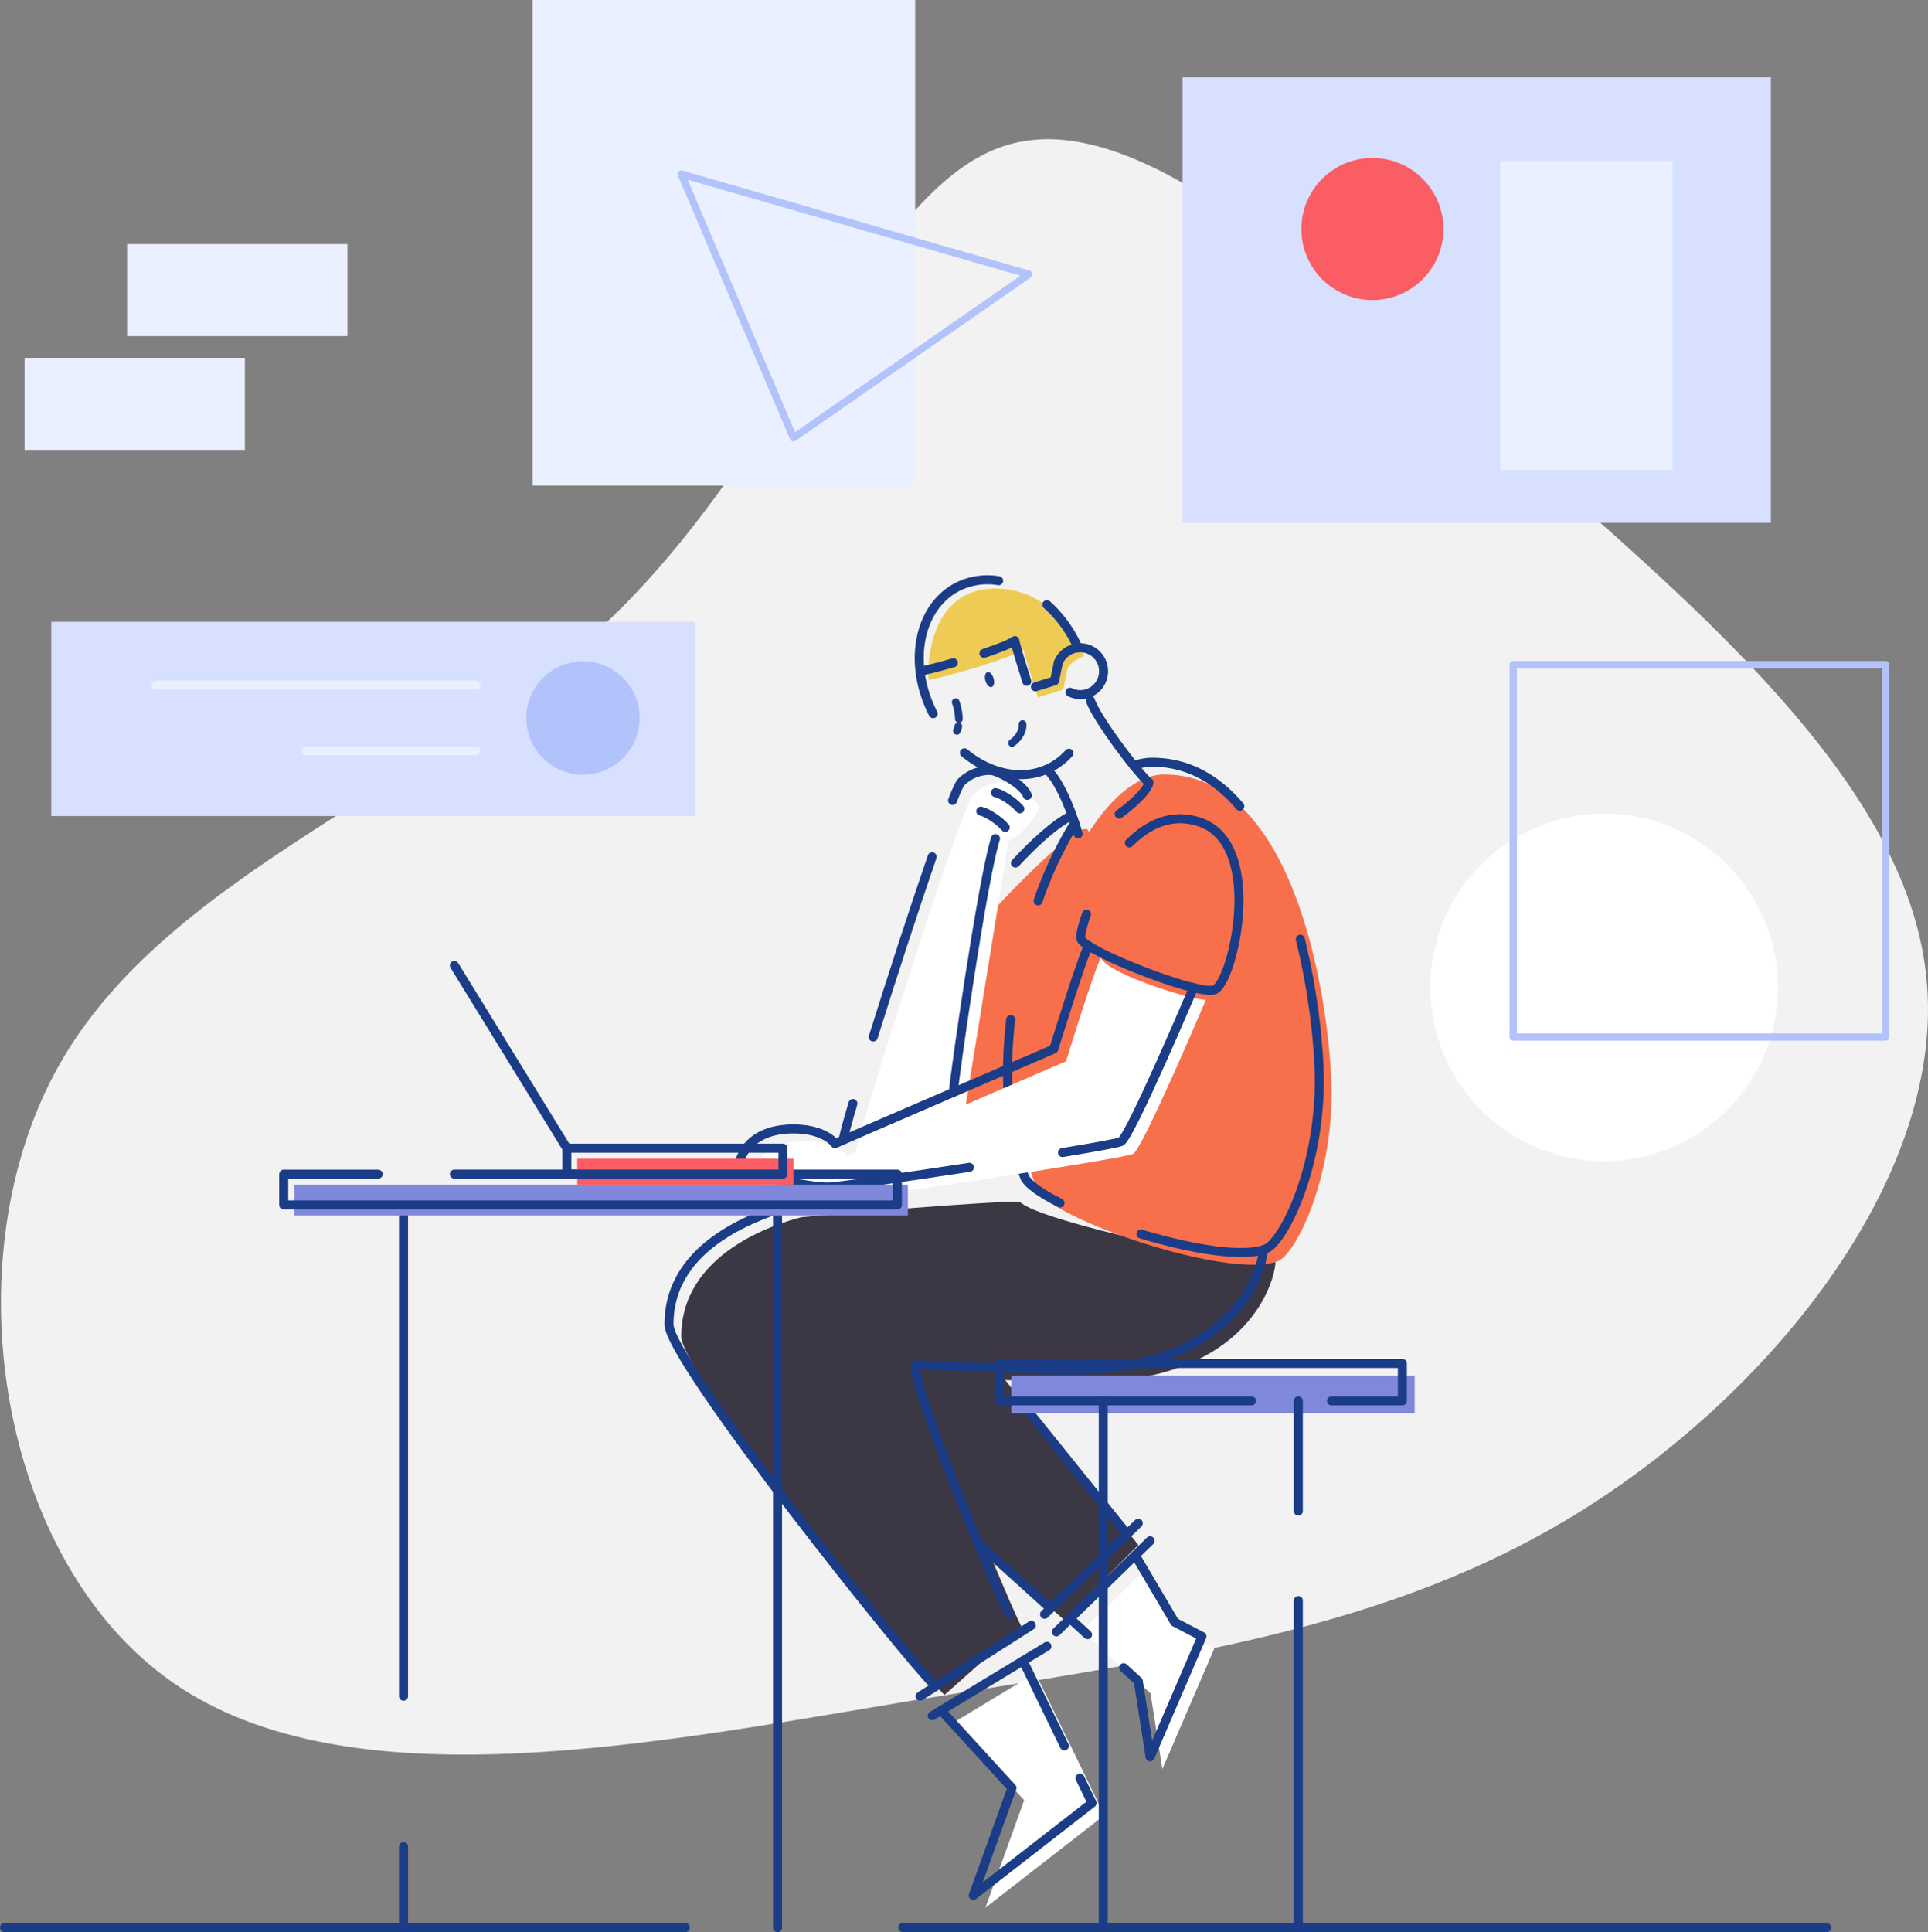 <svg xmlns="http://www.w3.org/2000/svg" viewBox="0 0 788.89 790.5"><rect x="0" y="0" width="788.89" height="790.5" fill="#808080" stroke="none"/><defs><style>.cls-1{fill:#f2f2f2;}.cls-2{fill:#d7e0ff;}.cls-3{fill:#eaf0ff;}.cls-4{fill:#fb5d64;}.cls-5{fill:#fff;}.cls-13,.cls-15,.cls-6,.cls-7{fill:none;stroke-linecap:round;stroke-linejoin:round;}.cls-6{stroke:#b2c3fb;stroke-width:3px;}.cls-13,.cls-7{stroke:#1b3c87;}.cls-15,.cls-7{stroke-width:3.69px;}.cls-8{fill:#eecb55;}.cls-9{fill:#f8704b;}.cls-10{fill:#3c3744;}.cls-11{fill:#8088dc;}.cls-12{fill:#1b3c87;}.cls-13{stroke-width:3.14px;}.cls-14{fill:#b2c3fb;}.cls-15{stroke:#eaf0ff;}</style></defs><title>Asset 1</title><g id="Layer_2" data-name="Layer 2"><g id="Layer_1-2" data-name="Layer 1"><path class="cls-1" d="M613.77,177.9C693,247.24,779.71,319.11,788.16,399.22c8.67,80.32-61.3,168.89-140.56,218.57s-167.84,60.45-274.38,78C266.9,713.54,142.82,738.27,71,688.6s-91.53-173.76-46.72-253S178.54,322.07,250.41,252.52C322.28,183.19,356.52,78.77,409.58,60.16c53.06-18.81,124.93,48.41,204.19,117.74"/><rect class="cls-2" x="483.88" y="31.63" width="240.72" height="182.26"/><rect class="cls-3" x="613.84" y="65.9" width="70.49" height="126.38"/><path class="cls-4" d="M590.63,93.7a29.07,29.07,0,1,1-29.06-29.06A29.06,29.06,0,0,1,590.63,93.7"/><path class="cls-5" d="M727.51,404a71.11,71.11,0,1,1-71.11-71.11A71.11,71.11,0,0,1,727.51,404"/><rect class="cls-6" x="619.19" y="271.93" width="152.37" height="152.37"/><path class="cls-7" d="M369.36,788.66H747.44"/><path class="cls-7" d="M1.85,788.66H280.44"/><path class="cls-8" d="M436.62,274.66l-1.55,7.46-10.4,3.24s-5.15-16.06-5.86-19.69c-5,3.73-33.82,11.81-38.79,12.53-.69-3.87-.69-37.41,27.27-37.41,24.63,0,35.67,24.67,36.32,27.56-1.44.84-7,2.9-7,6.31"/><path class="cls-9" d="M443.53,339.23c-6.25,0-51.61,45.77-53.47,55.35l-14.61,75.59L451.12,449l4.44-96.28-10.78-13.52Z"/><path class="cls-5" d="M350.06,472.13c-.13-5.27,43.31-142.41,48.21-147.07a16.27,16.27,0,0,1,12.37-4.8c2.16.1,12.54,5,14.73,10.17-3.74,8.86-12.75,13.78-12.75,13.78L395.09,452.53Z"/><path class="cls-10" d="M403,554.37l62.78,77.71-30.45,30.61-92.16-80.57,21.8-30Z"/><path class="cls-10" d="M386.46,693.47C378,685.78,278.75,562.15,278.75,546.85c0-34.11,38.7-46.2,49.26-48.86,14.55-1.32,79.09-6.72,89.24-6.3,7.32,7.93,92.32,26.23,104.64,24.65,0,6.17-9.8,49.31-79.32,49.31-7.28,0-62.09-2.19-63.11-2.19,0,12.83,35.13,96.34,38.48,102"/><path class="cls-9" d="M476.4,316.87c56.27,0,68.45,101.51,68.45,130.32,0,36.73-14.9,66.08-22,68.83-20.11,7.73-93.93-17.59-98.61-29.58-22.82-58.4,14.74-169.57,52.2-169.57"/><path class="cls-7" d="M428.36,247.38a51.18,51.18,0,0,1,11.38,14.81q.74,1.44,1.38,2.88"/><path class="cls-7" d="M381.82,292c-10.51-20.42-6.06-43.64,9.94-51.87a27.17,27.17,0,0,1,16.86-2.53"/><path class="cls-7" d="M437.37,308.18a26.32,26.32,0,0,1-7.57,5.88c-10.92,5.62-24.4,2.8-35.19-6.05"/><path class="cls-7" d="M433.05,271.08A9.59,9.59,0,1,1,442,284.21a9.43,9.43,0,0,1-4.17-1"/><path class="cls-7" d="M441.15,341.18c-1.41-5.05-6.48-20.61-12.81-26.43"/><path class="cls-7" d="M446.2,286.61c1.95,6.56,19.58,30.21,23.92,33.49-.26,2.85-5.87,8.36-12.18,13"/><path class="cls-7" d="M423.67,281l7.83-2.43,1.55-7.47"/><path class="cls-7" d="M402.61,267.32c5.82-1.94,10.79-3.87,12.63-5.23.51,2.64,3.38,11.86,4.9,16.68"/><path class="cls-7" d="M376.44,274.62c1.92-.28,7.37-1.65,13.64-3.44"/><path class="cls-7" d="M433.75,492.2c-7.9-3.94-13.39-7.77-14.56-10.77-7-18-8.33-41.05-5.65-64.3"/><path class="cls-7" d="M532.05,384.27c5.86,23.5,7.79,46.45,7.79,57.91,0,36.74-14.9,66.09-22,68.83-9.43,3.63-30.65,0-51-6.14"/><path class="cls-7" d="M463.92,313.3a21,21,0,0,1,7.48-1.44c14.83,0,26.6,7.06,35.89,18"/><path class="cls-7" d="M424.76,368.59a163.24,163.24,0,0,1,15-31.9"/><path class="cls-7" d="M389.77,327.49c1.66-4.2,2.88-6.85,3.49-7.44a16.27,16.27,0,0,1,12.37-4.8c2.16.1,12.54,5,14.73,10.17"/><path class="cls-7" d="M357.3,424.3c7.37-23.56,16.73-52.37,24.11-73.75"/><path class="cls-7" d="M345.05,466.41c0-1,1.47-6.53,3.94-14.92"/><path class="cls-7" d="M407.31,324.3c2.14.34,7.31,3.49,10,6.64"/><path class="cls-7" d="M401.32,331.89c2.13.34,7.31,3.49,10,6.64"/><path class="cls-7" d="M390.09,446.94c.17-4.8,12-87.58,17.23-103.85"/><path class="cls-7" d="M415.5,353.12c7.28-7.79,16.1-16.16,23.18-19.55"/><path class="cls-7" d="M185.91,395l46,74.76"/><path class="cls-7" d="M516.88,511.33c0,6.17-9.79,49.31-79.32,49.31-7.28,0-62.09-2.19-63.11-2.19,0,12.83,35.13,96.34,38.48,102"/><path class="cls-7" d="M323,493c-10.21,3.82-49.27,14.75-49.27,48.86,0,15.3,99.23,138.93,107.71,146.62"/><path class="cls-7" d="M376.49,694,422,665"/><path class="cls-7" d="M381.45,702l46.93-28.43"/><path class="cls-7" d="M400.22,631.33l29.16,26.35"/><path class="cls-7" d="M417.33,573.17l43.4,53.91"/><path class="cls-7" d="M465.76,623.21l-38.35,37.27"/><path class="cls-7" d="M470.6,630.4l-38.35,37.27"/><path class="cls-7" d="M165.11,755.52v33.14"/><path class="cls-7" d="M165.11,493V694"/><path class="cls-7" d="M318.15,493V788.66"/><path class="cls-9" d="M496.12,341.43c26.79,9.32,13.15,66.7,5.61,68.64s-53-16.05-54.42-20.89,17.52-58.65,48.81-47.75"/><path class="cls-7" d="M462.11,344.88c7.75-7.77,17.55-12.45,29-8.46,26.79,9.32,13.15,66.7,5.6,68.64s-53-16.05-54.42-20.89c-.34-1.14.45-5,2.28-10.12"/><path class="cls-5" d="M450.44,392c-2.18,3.2-14.25,42.23-14.25,42.23S350.92,471,346.67,472.9c-1.55-2.12-6.65-6-17-6-18.95,0-22.23,12.57-22.23,15.27s28.81,8.7,36.54,8.51,115.82-16.63,119.68-18.56,29.73-63,29.73-63c-7-.37-39.27-10.36-42.93-17.11"/><path class="cls-7" d="M396.68,477.6c-27.28,4.17-54,8-57.73,8.08-7.73.2-36.54-5.8-36.54-8.51s3.28-15.27,22.23-15.27c10.37,0,15.47,3.87,17,6,4.25-1.93,89.52-38.67,89.52-38.67s12.07-39,14.25-42.23"/><path class="cls-7" d="M488.36,404.1s-25.86,61.09-29.73,63c-1.1.55-10.63,2.28-23.88,4.46"/><rect class="cls-11" x="413.83" y="562.86" width="165.03" height="15.31"/><path class="cls-7" d="M512.09,573.17H408.81V557.86h165v15.31h-29"/><rect class="cls-11" x="120.38" y="484.67" width="251.09" height="12.6"/><path class="cls-7" d="M185.91,480.38H367.18V493H116.09v-12.6h38.64"/><rect class="cls-4" x="236.22" y="474.07" width="88.43" height="10.6"/><rect class="cls-7" x="231.93" y="469.78" width="88.43" height="10.6"/><path class="cls-5" d="M390.07,704.83l29,31.71-15.86,44,48.65-37.83-28.2-58.17"/><path class="cls-7" d="M435.52,714.32,418.63,679.5"/><path class="cls-7" d="M385.07,699.82l29,31.71-15.85,44,48.64-37.83L441.9,727.5"/><path class="cls-5" d="M469.53,641.31l16.15,27.42,11.15,5.8-21.22,49.28-4.84-31-28-25.53"/><path class="cls-7" d="M445,668.8l-7.15-6.53"/><path class="cls-7" d="M464.52,636.31l16.15,27.41,11.15,5.81L470.6,718.81l-4.84-31-6-5.48"/><path class="cls-7" d="M451.43,573.17v214"/><path class="cls-7" d="M531.24,654.85V787.2"/><path class="cls-7" d="M531.24,573.17v45.08"/><path class="cls-12" d="M403.21,278.51c.49,1.7,1.63,2.86,2.55,2.59s1.28-1.85.79-3.54S404.93,274.7,404,275s-1.27,1.85-.79,3.54"/><path class="cls-13" d="M392.11,297.2a8.15,8.15,0,0,1-.58,1.83"/><path class="cls-13" d="M391.05,287.29a22.15,22.15,0,0,1,1.3,6.87"/><path class="cls-13" d="M418.41,296.24c.29,2.24-1.28,5.72-4.31,7.75"/><rect class="cls-2" x="20.98" y="254.42" width="263.43" height="79.48"/><path class="cls-14" d="M261.75,293.76a23.2,23.2,0,1,1-23.2-23.19,23.2,23.2,0,0,1,23.2,23.19"/><path class="cls-15" d="M194.73,280.31H63.79"/><path class="cls-15" d="M194.73,307.22H125.35"/><rect class="cls-3" x="217.9" width="156.56" height="198.66"/><path class="cls-6" d="M278.75,71.23l45.9,107.89L421,112.23Z"/><rect class="cls-3" x="52" y="99.87" width="90.15" height="37.65"/><rect class="cls-3" x="10.05" y="146.41" width="90.15" height="37.65"/></g></g></svg>